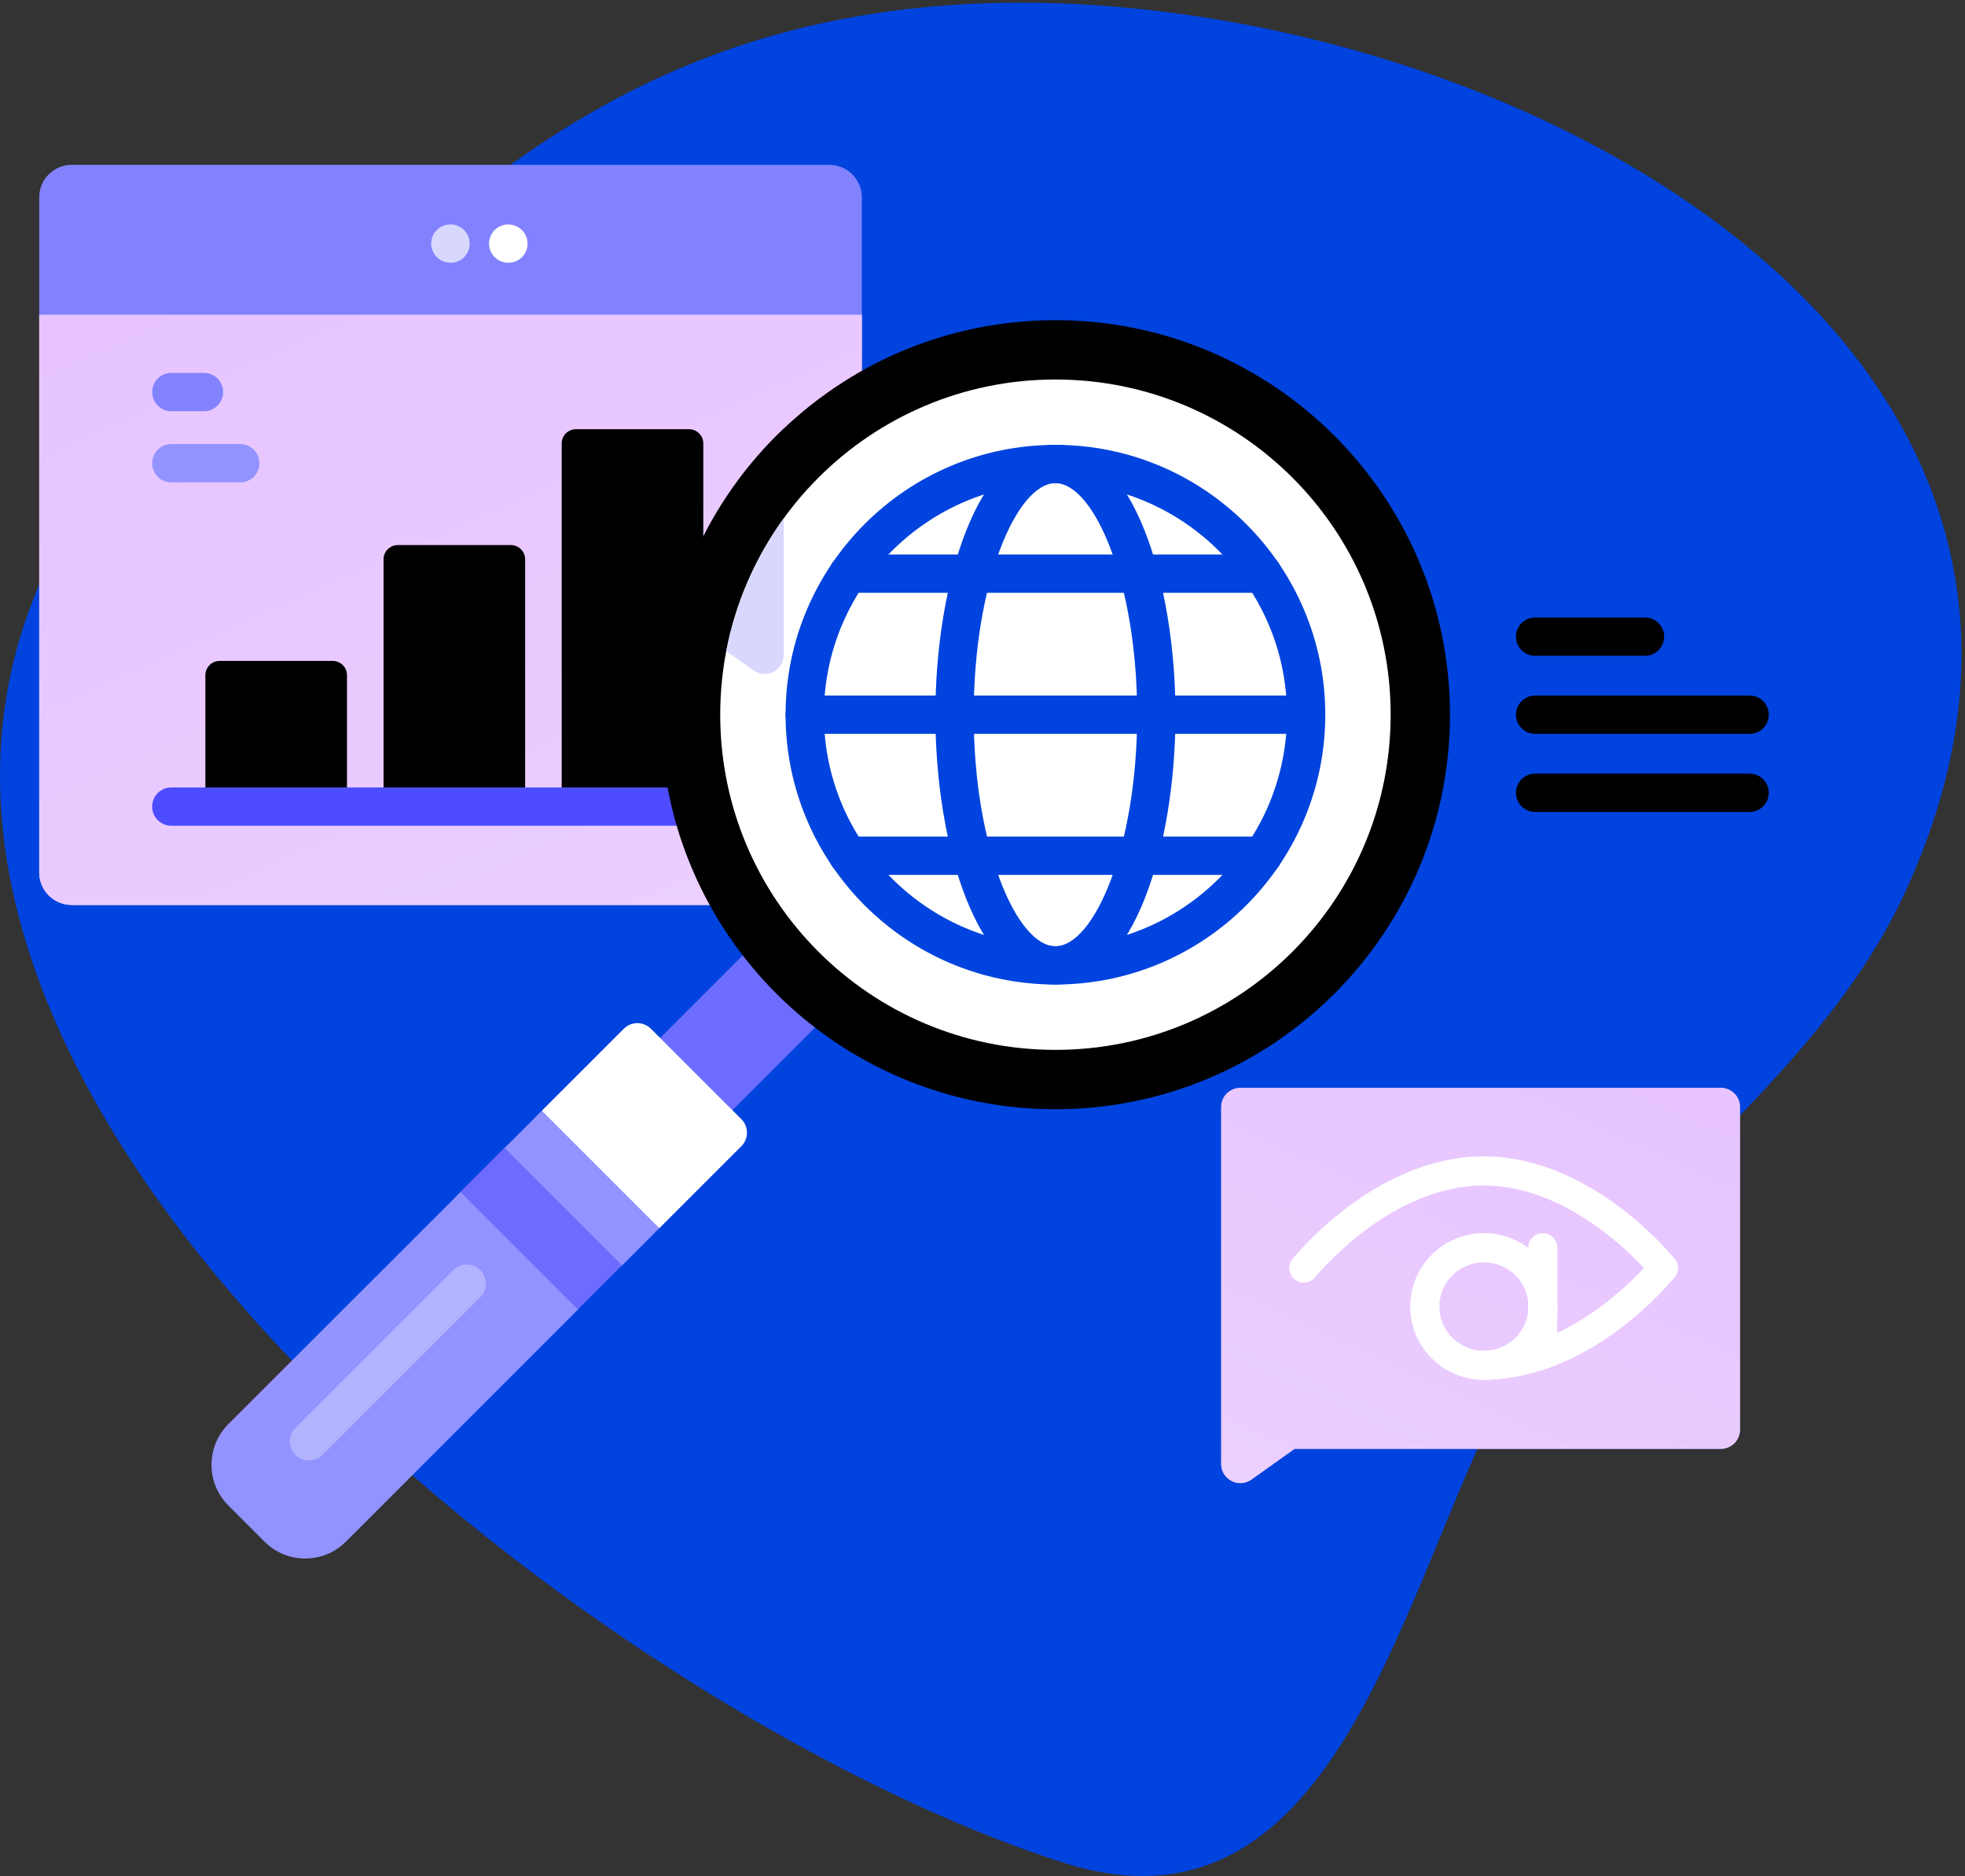 <?xml version="1.0" encoding="UTF-8"?> <svg xmlns="http://www.w3.org/2000/svg" width="177" height="169" viewBox="0 0 177 169" fill="none"><rect x="0" y="0" width="177" height="169" fill="#333333" stroke="none"/><path d="M171.736 80.102C163.26 98.749 143.409 109.48 134.543 127.417C125.846 145.012 119.648 175.373 95.833 167.813C55.769 155.094 -16.567 100.399 3.425 52.924C8.247 41.474 22.036 36.903 30.779 28.082C46.202 12.522 62.137 2.249 85.057 0.5C130.254 -2.95 195.159 28.571 171.736 80.102Z" fill="#0043DE"></path><path d="M77.629 28.349V78.597C77.629 80.212 76.318 81.523 74.703 81.523H6.46C4.841 81.523 3.533 80.212 3.533 78.597V28.349L39.632 26.624L77.629 28.349Z" fill="#D8D8FF"></path><path d="M77.629 28.349V78.597C77.629 80.212 76.318 81.523 74.703 81.523H6.46C4.841 81.523 3.533 80.212 3.533 78.597V28.349L39.632 26.624L77.629 28.349Z" fill="url(#paint0_linear_609_350)"></path><path d="M77.63 28.347V17.773C77.63 16.997 77.322 16.253 76.773 15.704C76.225 15.156 75.481 14.848 74.705 14.848H6.459C5.683 14.848 4.939 15.156 4.39 15.704C3.841 16.253 3.533 16.997 3.533 17.773V28.347H77.63Z" fill="#8282FF"></path><path d="M40.599 23.668H40.565C40.108 23.668 39.669 23.486 39.345 23.162C39.022 22.839 38.84 22.4 38.84 21.942C38.84 21.485 39.022 21.046 39.345 20.722C39.669 20.399 40.108 20.217 40.565 20.217C41.518 20.217 42.308 20.989 42.308 21.942C42.308 22.895 41.552 23.668 40.599 23.668Z" fill="#D8D8FF"></path><path d="M45.812 23.668H45.778C45.321 23.668 44.882 23.486 44.558 23.162C44.234 22.839 44.053 22.4 44.053 21.942C44.053 21.485 44.234 21.046 44.558 20.722C44.882 20.399 45.321 20.217 45.778 20.217C46.731 20.217 47.52 20.989 47.52 21.942C47.52 22.895 46.765 23.668 45.812 23.668Z" fill="white"></path><path d="M50.596 39.947V72.662H63.35V39.947C63.35 39.607 63.215 39.281 62.975 39.04C62.735 38.8 62.409 38.665 62.069 38.665H51.877C51.709 38.665 51.542 38.698 51.387 38.763C51.231 38.827 51.09 38.921 50.971 39.04C50.852 39.159 50.758 39.301 50.693 39.456C50.629 39.612 50.596 39.778 50.596 39.947Z" fill="black"></path><path d="M34.549 50.385V72.663H47.303V50.385C47.303 50.045 47.168 49.719 46.928 49.479C46.688 49.239 46.362 49.103 46.022 49.103H35.831C35.491 49.103 35.165 49.239 34.924 49.479C34.684 49.719 34.549 50.045 34.549 50.385Z" fill="black"></path><path d="M18.5 60.822V72.662H31.255V60.822C31.255 60.482 31.12 60.156 30.879 59.915C30.639 59.675 30.313 59.54 29.973 59.54H19.782C19.613 59.54 19.447 59.573 19.291 59.638C19.136 59.702 18.994 59.796 18.875 59.915C18.756 60.034 18.662 60.176 18.598 60.331C18.533 60.487 18.5 60.653 18.5 60.822Z" fill="black"></path><path d="M66.421 74.387H15.431C14.973 74.387 14.534 74.206 14.21 73.882C13.887 73.558 13.705 73.12 13.705 72.662C13.705 72.204 13.887 71.766 14.21 71.442C14.534 71.118 14.973 70.936 15.431 70.936H66.421C66.878 70.936 67.317 71.118 67.641 71.442C67.964 71.766 68.146 72.204 68.146 72.662C68.146 73.12 67.964 73.558 67.641 73.882C67.317 74.206 66.878 74.387 66.421 74.387Z" fill="#4D4DFF"></path><path d="M21.642 43.454H15.431C14.973 43.454 14.534 43.272 14.21 42.948C13.887 42.625 13.705 42.186 13.705 41.728C13.705 41.271 13.887 40.832 14.21 40.508C14.534 40.185 14.973 40.003 15.431 40.003H21.642C22.1 40.003 22.538 40.185 22.862 40.508C23.186 40.832 23.367 41.271 23.367 41.728C23.367 42.186 23.186 42.625 22.862 42.948C22.538 43.272 22.1 43.454 21.642 43.454Z" fill="#9393FF"></path><path d="M18.373 37.044H15.431C14.973 37.044 14.534 36.862 14.21 36.538C13.887 36.215 13.705 35.776 13.705 35.318C13.705 34.861 13.887 34.422 14.21 34.098C14.534 33.775 14.973 33.593 15.431 33.593H18.373C18.83 33.593 19.269 33.775 19.593 34.098C19.916 34.422 20.098 34.861 20.098 35.318C20.098 35.776 19.916 36.215 19.593 36.538C19.269 36.862 18.83 37.044 18.373 37.044Z" fill="#8282FF"></path><path d="M77.358 88.626L62.76 103.224L56.248 96.711L70.845 82.114L77.358 88.626Z" fill="#6C6CFF"></path><path d="M59.39 110.643L56.045 113.989L53.36 115.639L52.068 117.966L31.152 138.885C29.13 140.904 25.852 140.904 23.829 138.881L20.565 135.617C18.546 133.598 18.546 130.32 20.565 128.298L41.483 107.382L44.611 105.98L45.461 103.404L48.806 100.06L55.766 103.913L59.39 110.643Z" fill="#9393FF"></path><path d="M41.467 107.376L45.444 103.398L56.028 113.982L52.05 117.959L41.467 107.376Z" fill="#6C6CFF"></path><path d="M48.807 100.06L56.193 92.674C56.516 92.351 56.955 92.169 57.413 92.169C57.87 92.169 58.309 92.351 58.633 92.674L66.778 100.819C67.102 101.143 67.283 101.582 67.283 102.039C67.283 102.497 67.102 102.936 66.778 103.259L59.392 110.646L48.807 100.06Z" fill="white"></path><path d="M95.067 99.923C114.696 99.923 130.608 84.011 130.608 64.383C130.608 44.755 114.696 28.843 95.067 28.843C75.439 28.843 59.527 44.755 59.527 64.383C59.527 84.011 75.439 99.923 95.067 99.923Z" fill="black"></path><path d="M60.174 57.632H63.986L67.872 60.396C69.014 61.209 70.597 60.393 70.597 58.99V38.612C65.332 43.614 61.601 50.213 60.174 57.632Z" fill="black"></path><path d="M95.07 94.578C111.746 94.578 125.265 81.059 125.265 64.383C125.265 47.707 111.746 34.188 95.07 34.188C78.394 34.188 64.875 47.707 64.875 64.383C64.875 81.059 78.394 94.578 95.07 94.578Z" fill="white"></path><path d="M65.42 58.653L67.87 60.397C69.013 61.21 70.596 60.393 70.596 58.991V46.697C68.017 50.256 66.25 54.337 65.42 58.653Z" fill="#D8D8FF"></path><path d="M27.832 131.568C27.491 131.568 27.158 131.466 26.874 131.277C26.59 131.087 26.369 130.818 26.239 130.503C26.108 130.187 26.074 129.841 26.141 129.506C26.207 129.171 26.371 128.864 26.613 128.623L40.832 114.403C41.157 114.086 41.594 113.91 42.048 113.913C42.501 113.916 42.936 114.098 43.257 114.419C43.578 114.739 43.759 115.174 43.762 115.628C43.765 116.082 43.589 116.518 43.272 116.843L29.052 131.063C28.892 131.223 28.702 131.35 28.493 131.437C28.284 131.524 28.059 131.568 27.832 131.568Z" fill="#B2B2FF"></path><path d="M95.069 88.691C81.666 88.691 70.762 77.787 70.762 64.384C70.762 50.98 81.666 40.076 95.069 40.076C108.472 40.076 119.377 50.98 119.377 64.384C119.377 77.787 108.473 88.691 95.069 88.691ZM95.069 43.527C83.569 43.527 74.213 52.883 74.213 64.384C74.213 75.885 83.569 85.24 95.069 85.24C106.57 85.24 115.926 75.884 115.926 64.384C115.926 52.884 106.57 43.527 95.069 43.527Z" fill="#0043DE"></path><path d="M95.069 88.691C88.046 88.691 84.256 76.167 84.256 64.384C84.256 52.6 88.046 40.076 95.069 40.076C102.093 40.076 105.883 52.6 105.883 64.384C105.883 76.168 102.093 88.691 95.069 88.691ZM95.069 43.527C91.594 43.527 87.707 52.447 87.707 64.384C87.707 76.321 91.594 85.24 95.069 85.24C98.544 85.24 102.432 76.321 102.432 64.384C102.432 52.447 98.544 43.527 95.069 43.527Z" fill="#0043DE"></path><path d="M117.652 66.109H72.487C72.029 66.109 71.591 65.927 71.267 65.603C70.944 65.28 70.762 64.841 70.762 64.383C70.762 63.925 70.944 63.487 71.267 63.163C71.591 62.84 72.029 62.658 72.487 62.658H117.652C118.109 62.658 118.548 62.84 118.872 63.163C119.195 63.487 119.377 63.925 119.377 64.383C119.377 64.841 119.195 65.28 118.872 65.603C118.548 65.927 118.109 66.109 117.652 66.109ZM113.74 53.404H76.396C75.939 53.404 75.5 53.222 75.176 52.899C74.853 52.575 74.671 52.136 74.671 51.678C74.671 51.221 74.853 50.782 75.176 50.459C75.5 50.135 75.939 49.953 76.396 49.953H113.74C114.198 49.953 114.637 50.135 114.96 50.459C115.284 50.782 115.466 51.221 115.466 51.678C115.466 52.136 115.284 52.575 114.96 52.899C114.637 53.222 114.198 53.404 113.74 53.404ZM113.74 78.813H76.396C75.939 78.813 75.5 78.631 75.176 78.307C74.853 77.984 74.671 77.545 74.671 77.087C74.671 76.63 74.853 76.191 75.176 75.867C75.5 75.544 75.939 75.362 76.396 75.362H113.74C114.198 75.362 114.637 75.544 114.96 75.867C115.284 76.191 115.466 76.63 115.466 77.087C115.466 77.545 115.284 77.984 114.96 78.307C114.637 78.631 114.198 78.813 113.74 78.813Z" fill="#0043DE"></path><path d="M156.732 99.725V128.796C156.732 129.253 156.551 129.692 156.227 130.016C155.903 130.339 155.465 130.521 155.007 130.521H116.611L112.725 133.286C111.583 134.099 109.999 133.282 109.999 131.88V99.725C109.999 99.268 110.181 98.829 110.505 98.505C110.828 98.182 111.267 98 111.725 98H155.007C155.465 98 155.903 98.182 156.227 98.505C156.551 98.829 156.732 99.268 156.732 99.725Z" fill="#9393FF"></path><path d="M156.732 99.725V128.796C156.732 129.253 156.551 129.692 156.227 130.016C155.903 130.339 155.465 130.521 155.007 130.521H116.611L112.725 133.286C111.583 134.099 109.999 133.282 109.999 131.88V99.725C109.999 99.268 110.181 98.829 110.505 98.505C110.828 98.182 111.267 98 111.725 98H155.007C155.465 98 155.903 98.182 156.227 98.505C156.551 98.829 156.732 99.268 156.732 99.725Z" fill="url(#paint1_linear_609_350)"></path><path fill-rule="evenodd" clip-rule="evenodd" d="M138.952 123.336C138.227 123.336 137.639 122.748 137.639 122.023L137.639 117.706L140.265 117.706L140.265 122.023C140.265 122.748 139.677 123.336 138.952 123.336Z" fill="white"></path><path fill-rule="evenodd" clip-rule="evenodd" d="M121.299 108.81C124.3 106.544 128.625 104.172 133.639 104.172C138.653 104.172 142.977 106.544 145.978 108.81C147.49 109.952 148.7 111.092 149.533 111.948C149.95 112.376 150.274 112.736 150.497 112.991C150.608 113.118 150.694 113.22 150.754 113.292C150.784 113.327 150.807 113.356 150.823 113.376C150.831 113.386 150.838 113.394 150.843 113.4C150.845 113.403 150.847 113.405 150.849 113.407L150.851 113.411C150.852 113.411 150.852 113.411 149.912 114.161L150.852 113.411C151.304 113.978 151.211 114.805 150.644 115.257C150.077 115.709 149.252 115.616 148.799 115.05C148.799 115.05 148.799 115.05 148.799 115.05C148.799 115.05 148.799 115.05 148.799 115.05C148.799 115.05 148.799 115.05 148.799 115.05C148.799 115.049 148.799 115.049 148.799 115.049L148.798 115.048C148.796 115.046 148.792 115.041 148.787 115.035C148.776 115.022 148.759 115.001 148.735 114.972C148.688 114.916 148.615 114.83 148.518 114.718C148.323 114.495 148.031 114.171 147.65 113.78C146.888 112.996 145.778 111.95 144.395 110.906C141.605 108.799 137.836 106.799 133.639 106.799C129.441 106.799 125.672 108.799 122.882 110.906C121.5 111.95 120.39 112.996 119.627 113.78C119.246 114.171 118.954 114.495 118.759 114.718C118.662 114.83 118.589 114.916 118.542 114.972C118.518 115.001 118.501 115.022 118.491 115.035C118.485 115.041 118.482 115.046 118.48 115.048L118.479 115.049C118.479 115.049 118.479 115.049 118.478 115.05C118.478 115.05 118.478 115.05 118.478 115.05L118.478 115.05C118.026 115.616 117.2 115.709 116.633 115.257C116.066 114.805 115.973 113.978 116.425 113.411L117.408 114.195C116.425 113.411 116.426 113.411 116.426 113.411L116.427 113.41L116.429 113.407C116.43 113.405 116.432 113.403 116.435 113.4C116.439 113.394 116.446 113.386 116.454 113.376C116.47 113.356 116.494 113.327 116.523 113.292C116.583 113.22 116.669 113.118 116.78 112.991C117.003 112.736 117.327 112.376 117.745 111.948C118.577 111.092 119.787 109.952 121.299 108.81Z" fill="white"></path><path fill-rule="evenodd" clip-rule="evenodd" d="M132.326 122.975C132.326 123.7 132.914 124.288 133.64 124.288C138.654 124.288 142.978 121.916 145.979 119.65C147.491 118.508 148.701 117.368 149.534 116.512C149.951 116.083 150.275 115.724 150.498 115.469C150.609 115.342 150.695 115.24 150.755 115.168C150.785 115.133 150.808 115.104 150.824 115.084C150.832 115.074 150.839 115.066 150.844 115.06L150.85 115.053L150.852 115.049C150.853 115.049 150.853 115.049 149.86 114.257L150.853 115.049C151.305 114.482 151.212 113.655 150.645 113.203C150.078 112.751 149.252 112.844 148.8 113.41L148.8 113.41C148.8 113.41 148.8 113.411 148.799 113.411L148.798 113.412C148.796 113.414 148.793 113.419 148.788 113.425C148.777 113.438 148.76 113.459 148.736 113.488C148.689 113.544 148.616 113.63 148.519 113.742C148.324 113.965 148.032 114.289 147.651 114.68C146.888 115.464 145.779 116.51 144.396 117.554C141.606 119.661 137.837 121.661 133.64 121.661C132.914 121.661 132.326 122.249 132.326 122.975Z" fill="white"></path><path fill-rule="evenodd" clip-rule="evenodd" d="M138.964 111.094C139.689 111.094 140.277 111.682 140.277 112.407L140.277 117.793L137.651 117.793L137.651 112.407C137.651 111.682 138.239 111.094 138.964 111.094Z" fill="white"></path><path fill-rule="evenodd" clip-rule="evenodd" d="M133.665 121.684C135.892 121.684 137.678 119.89 137.678 117.7C137.678 115.511 135.892 113.717 133.665 113.717C131.438 113.717 129.652 115.511 129.652 117.7C129.652 119.89 131.438 121.684 133.665 121.684ZM133.665 124.311C137.332 124.311 140.305 121.351 140.305 117.7C140.305 114.049 137.332 111.09 133.665 111.09C129.998 111.09 127.025 114.049 127.025 117.7C127.025 121.351 129.998 124.311 133.665 124.311Z" fill="white"></path><path d="M148.176 59.077H138.277C137.819 59.077 137.38 58.895 137.056 58.571C136.733 58.248 136.551 57.809 136.551 57.351C136.551 56.894 136.733 56.455 137.056 56.131C137.38 55.808 137.819 55.626 138.277 55.626H148.176C148.634 55.626 149.073 55.808 149.396 56.131C149.72 56.455 149.902 56.894 149.902 57.351C149.902 57.809 149.72 58.248 149.396 58.571C149.073 58.895 148.634 59.077 148.176 59.077ZM157.601 66.11H138.276C137.819 66.11 137.38 65.928 137.056 65.605C136.733 65.281 136.551 64.842 136.551 64.385C136.551 63.927 136.733 63.488 137.056 63.164C137.38 62.841 137.819 62.659 138.276 62.659H157.601C158.058 62.659 158.497 62.841 158.821 63.164C159.145 63.488 159.326 63.927 159.326 64.385C159.326 64.842 159.145 65.281 158.821 65.605C158.497 65.928 158.058 66.11 157.601 66.11ZM157.601 73.144H138.276C137.819 73.144 137.38 72.962 137.056 72.638C136.733 72.314 136.551 71.876 136.551 71.418C136.551 70.96 136.733 70.522 137.056 70.198C137.38 69.874 137.819 69.693 138.276 69.693H157.601C158.058 69.693 158.497 69.874 158.821 70.198C159.145 70.522 159.326 70.96 159.326 71.418C159.326 71.876 159.145 72.314 158.821 72.638C158.497 72.962 158.058 73.144 157.601 73.144Z" fill="black"></path><defs><linearGradient id="paint0_linear_609_350" x1="-7.369" y1="-3.034" x2="106.131" y2="252.119" gradientUnits="userSpaceOnUse"><stop stop-color="#E5BFFF"></stop><stop offset="0.324" stop-color="#EACCFF"></stop><stop offset="0.397" stop-color="#ECD0FF"></stop><stop offset="0.47" stop-color="#E2B9FF"></stop><stop offset="1" stop-color="#C879FF"></stop></linearGradient><linearGradient id="paint1_linear_609_350" x1="163.609" y1="78.763" x2="88.614" y2="242.7" gradientUnits="userSpaceOnUse"><stop stop-color="#E5BFFF"></stop><stop offset="0.324" stop-color="#EACCFF"></stop><stop offset="0.397" stop-color="#ECD0FF"></stop><stop offset="0.47" stop-color="#E2B9FF"></stop><stop offset="1" stop-color="#C879FF"></stop></linearGradient></defs></svg> 